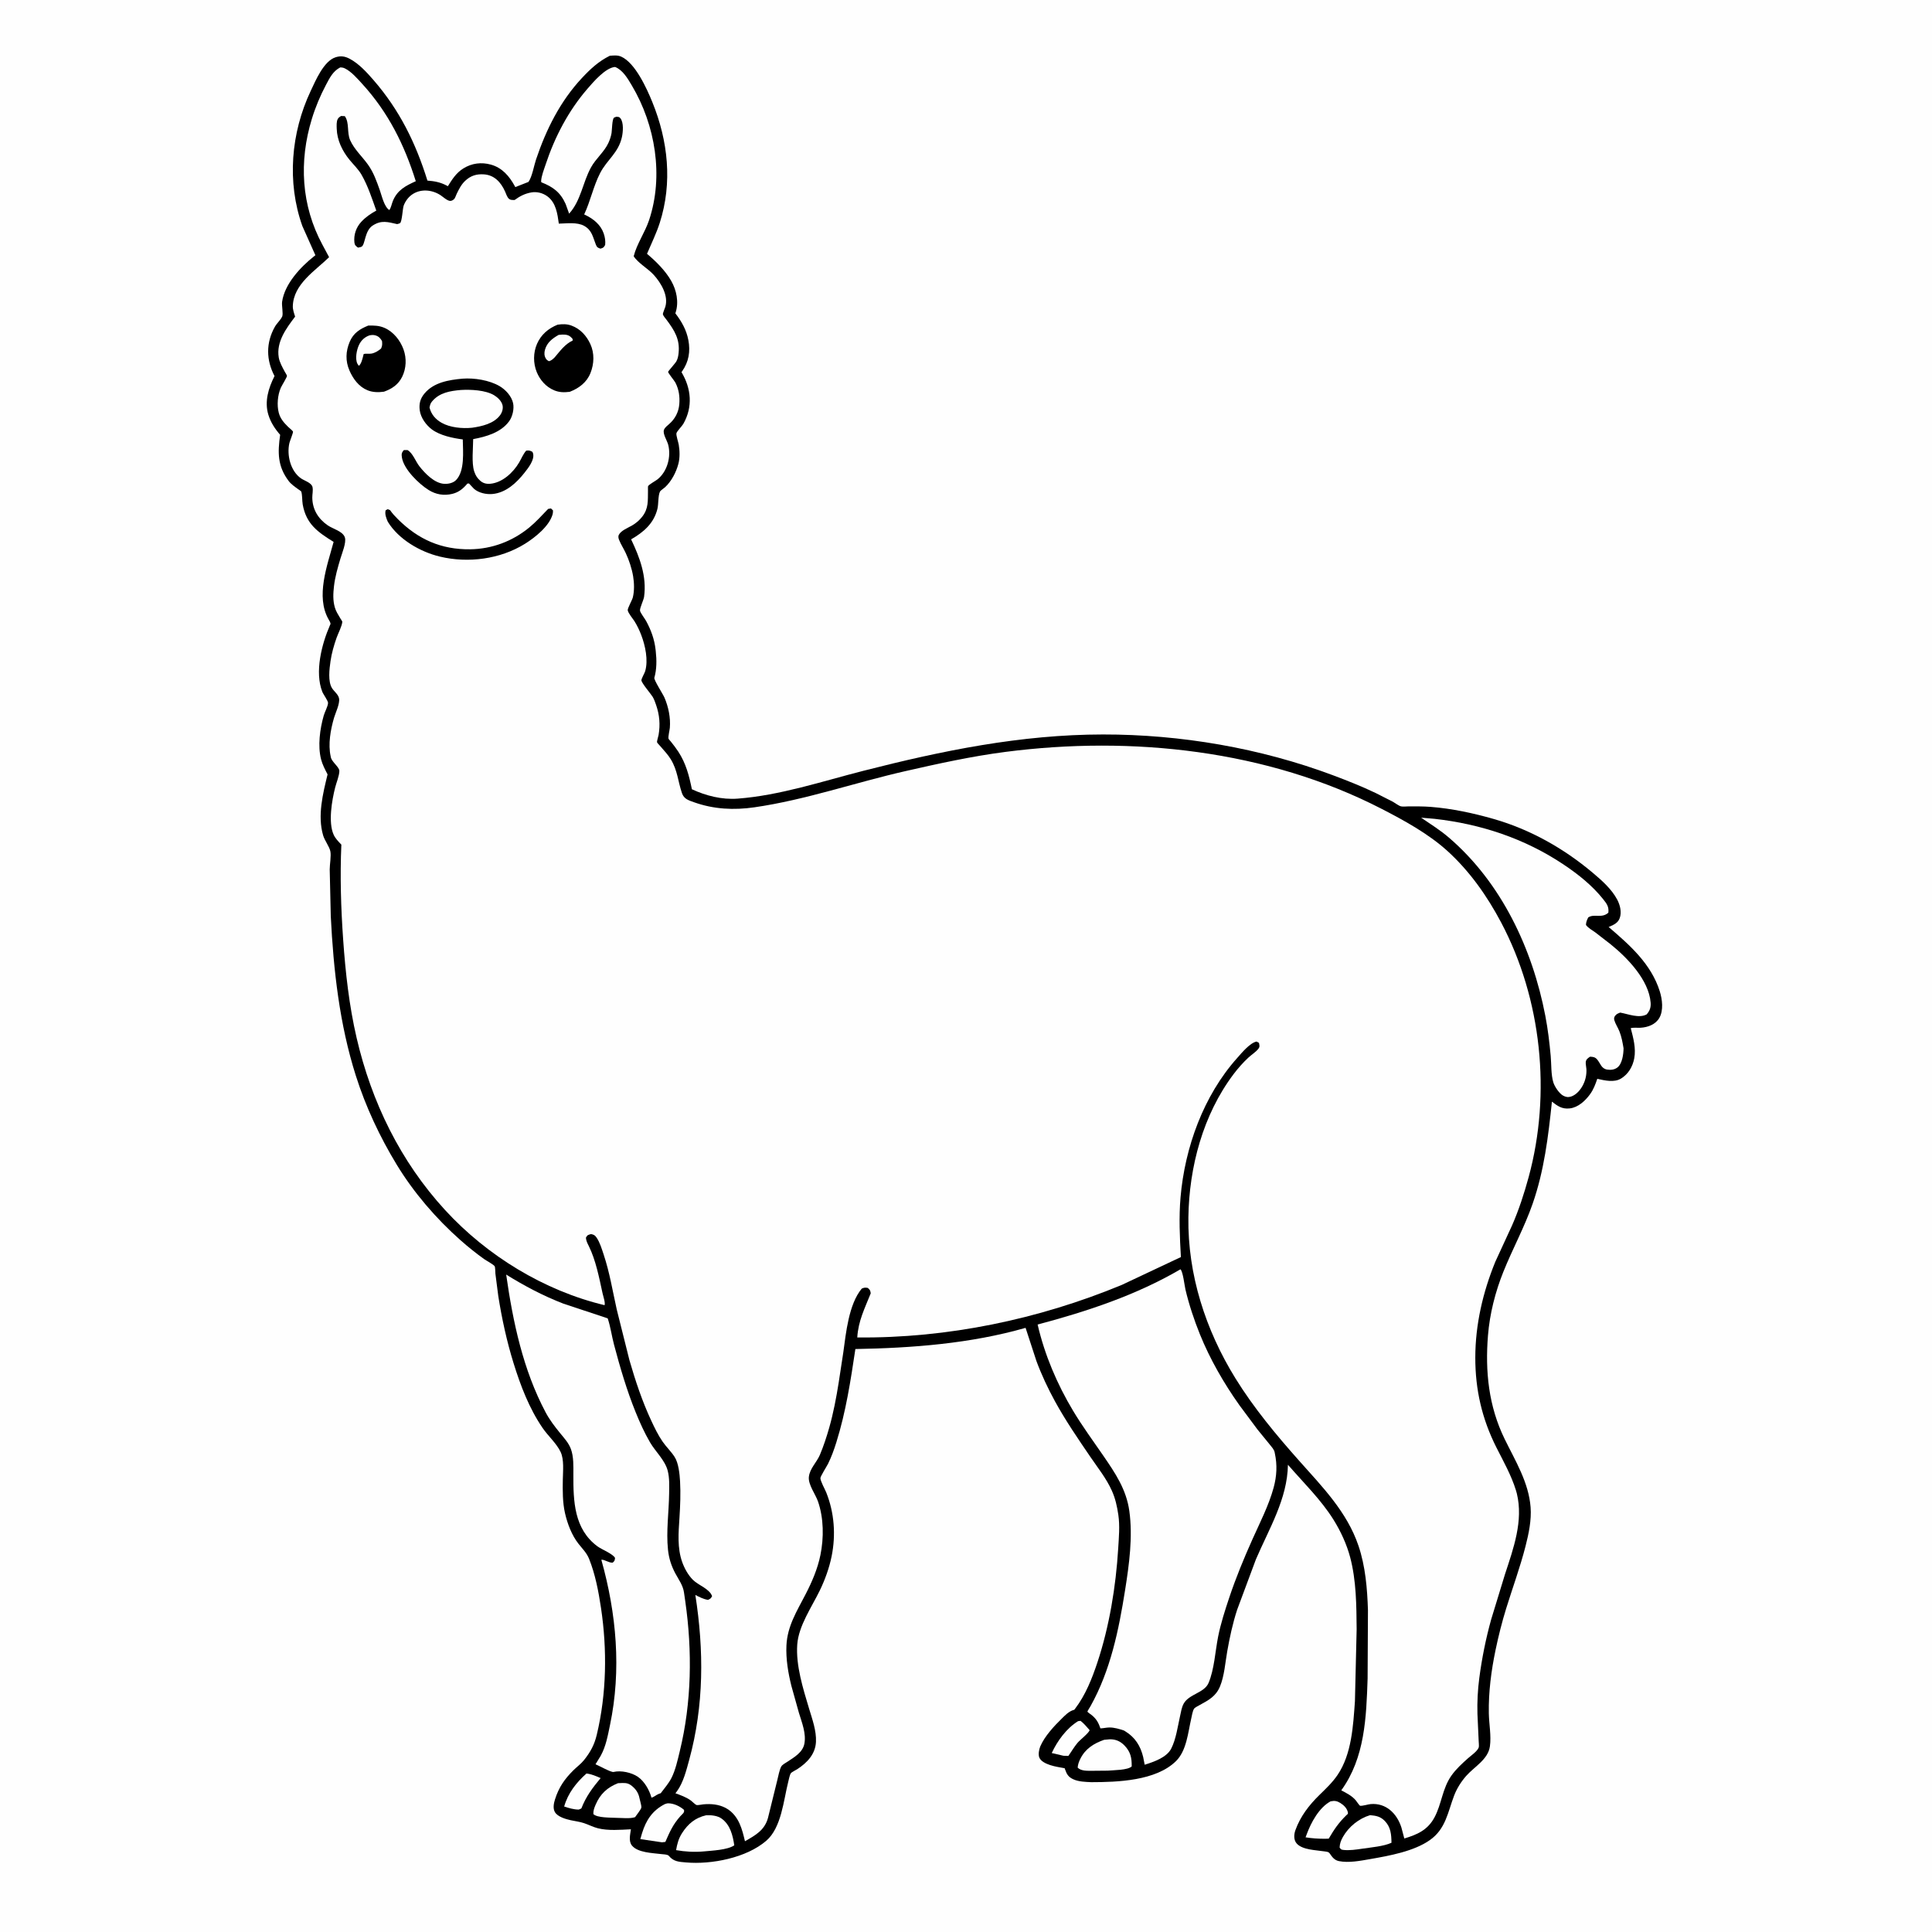 <svg version="1.1" xmlns="http://www.w3.org/2000/svg" style="display: block;" viewBox="0 0 2048 2048" width="1024" height="1024">
<path transform="translate(0,0)" fill="rgb(254,254,254)" d="M -0 -0 L 2048 0 L 2048 2048 L -0 2048 L -0 -0 z"/>
<path transform="translate(0,0)" fill="rgb(0,0,0)" d="M 646.402 59.113 C 650.502 58.78 654.653 58.321 658.5 60.031 C 673.413 66.662 685.685 93.941 691.5 108.232 C 708.183 149.23 713.019 193.622 699.368 236.22 C 695.76 247.479 690.462 258.164 685.86 269.04 C 695.458 277.155 705.214 286.746 711.501 297.729 C 717.161 307.616 719.758 320.102 716.218 331.201 L 715.871 332.097 C 722.558 340.833 727.606 349.566 729.699 360.557 C 731.976 372.515 730.132 383.532 723.093 393.546 L 722.417 394.482 C 732.782 411.854 734.604 431.241 724.376 449.269 C 722.886 451.895 717.631 456.95 717.051 459.289 C 716.546 461.325 719.071 468.858 719.477 471.285 C 720.574 477.844 720.809 485.213 719.112 491.687 C 716.786 500.56 711.773 510.251 704.942 516.525 C 703.912 517.472 700.171 519.989 699.661 520.991 C 697.475 525.283 698.154 534.356 696.874 539.5 C 693.029 554.958 682.139 564.182 669.004 571.731 C 678.151 590.886 685.758 611.008 682.749 632.71 C 682.3 635.945 678.049 644.737 678.426 647.285 C 678.775 649.642 683.625 655.872 684.977 658.379 C 690.188 668.038 693.71 677.683 694.946 688.652 L 695.142 690.5 C 696.177 699.558 696.185 709.651 693.632 718.458 C 692.976 720.719 702.82 735.864 704.389 739.547 C 708.571 749.361 710.95 760.815 710.06 771.5 C 709.851 774.007 708.085 781.018 708.679 783.056 C 708.861 783.677 710.724 785.6 711.154 786.14 C 713.901 789.599 716.611 793.07 719.026 796.772 C 727.208 809.315 730.441 822.15 733.436 836.647 C 748.427 843.589 765.279 847.832 781.906 846.586 C 826.568 843.241 871.758 828.189 915.029 817.133 C 998.924 795.698 1082.1 778.66 1169.14 778.567 C 1251.47 778.479 1335.98 792.93 1413.12 821.854 C 1428.4 827.583 1443.73 833.651 1458.44 840.712 L 1476.5 849.89 C 1478.84 851.185 1482.57 854.101 1485.04 854.755 C 1487.15 855.316 1491.13 854.771 1493.41 854.783 C 1501.06 854.823 1508.8 854.716 1516.43 855.309 C 1538.98 857.059 1561.81 861.954 1583.52 868.189 C 1622.14 879.282 1657.57 899.292 1688.21 925.041 C 1697.8 933.096 1708.44 942.451 1714.35 953.696 C 1717.33 959.37 1719.25 966.927 1716.99 973.17 C 1715.18 978.16 1711.18 980.065 1706.63 982.076 L 1705.23 982.687 C 1727.61 1001.79 1750.35 1021.82 1759.45 1050.91 C 1762.08 1059.32 1763.55 1071.04 1758.98 1079 C 1754.95 1086.03 1746.82 1088.99 1739.1 1089.45 C 1735.69 1089.66 1731.95 1089.03 1728.67 1089.88 C 1731.34 1100.26 1734.37 1111.12 1732.37 1121.9 C 1730.74 1130.64 1726.05 1138.65 1718.34 1143.32 C 1711.01 1147.76 1701.04 1145.34 1693.18 1143.59 C 1691.19 1149.44 1689.25 1154.74 1685.59 1159.83 C 1680.57 1166.82 1672.93 1173.94 1664 1174.96 C 1655.86 1175.89 1651.13 1172.47 1645.1 1167.79 C 1641.23 1204.76 1636.92 1240.9 1624.59 1276.23 C 1615.94 1301.02 1603.42 1323.79 1593.67 1348.04 C 1585.13 1369.26 1579.17 1392.62 1577.33 1415.47 C 1574.23 1453.81 1577.97 1490.62 1595.03 1525.5 C 1606.38 1548.71 1620.47 1571.36 1622.5 1597.76 C 1623.55 1611.34 1620.49 1625.9 1617.14 1639 C 1611.42 1661.32 1603.45 1682.97 1596.63 1704.97 C 1592.15 1719.41 1588.44 1734.24 1585.35 1749.04 C 1580.77 1771.04 1577.82 1793.58 1578.22 1816.1 C 1578.42 1827.4 1580.92 1840.11 1579.36 1851.23 C 1577.42 1865.11 1562.86 1872.77 1554.25 1882.51 C 1548.93 1888.54 1544.29 1895.86 1541.43 1903.39 C 1534.72 1921.01 1532.59 1938.59 1515.89 1950.44 C 1498.83 1962.55 1472.53 1967.21 1452.39 1970.72 C 1442.02 1972.53 1429.77 1974.94 1419.32 1972.85 C 1414.49 1971.87 1412.15 1968.52 1409.51 1964.68 C 1408.22 1962.79 1405.75 1962.85 1403.55 1962.5 C 1395.05 1961.14 1380.85 1961.05 1374.67 1954.32 C 1371.14 1950.46 1371.56 1944.56 1373.2 1940 C 1378.45 1925.44 1387.58 1913.58 1398.5 1902.9 C 1405.42 1896.13 1412.41 1889.57 1417.88 1881.5 C 1432.9 1859.33 1434.42 1829.28 1436.28 1803.44 L 1438.1 1727.12 C 1437.89 1701.78 1437.75 1675.48 1431.24 1650.82 C 1427.59 1636.99 1421.08 1622.93 1413.49 1610.82 C 1400.18 1589.56 1381.65 1571.6 1365.26 1552.71 C 1364.69 1588.89 1345.25 1620.5 1331.3 1653.03 L 1311.41 1706.43 C 1306.74 1720.73 1303.52 1735.72 1300.91 1750.52 C 1298.81 1762.49 1297.86 1776.58 1293.25 1787.71 C 1288.87 1798.27 1281.11 1802.26 1271.67 1807.44 C 1270.3 1808.19 1266.62 1810.03 1265.75 1811.32 C 1264.22 1813.61 1263.37 1819.06 1262.72 1821.89 C 1259.35 1836.58 1257.83 1855.81 1246.6 1866.85 C 1225.26 1887.83 1184.75 1889.11 1156.78 1889.18 C 1150.62 1888.88 1143.58 1888.74 1137.89 1886.18 C 1132.58 1883.78 1130.89 1880.97 1129 1875.62 L 1128.59 1874.41 C 1123.39 1873.41 1118.03 1872.69 1113.01 1870.99 C 1109.01 1869.63 1103.4 1867.24 1101.7 1863.02 C 1100.41 1859.79 1101.43 1854.3 1102.78 1851.16 C 1107.45 1840.33 1117.46 1829.64 1125.76 1821.53 C 1129.06 1818.31 1132.54 1814.7 1136.92 1813.03 C 1139.37 1812.09 1138.37 1812.98 1139.73 1811.19 C 1150.7 1796.82 1157.64 1779.26 1163.3 1762.22 C 1175.96 1724.08 1182.89 1681.65 1185.33 1641.54 C 1186.04 1629.84 1187.21 1617.44 1185.48 1605.8 C 1184.12 1596.69 1182.34 1588.42 1178.51 1579.96 C 1172.69 1567.08 1163.73 1555.94 1155.81 1544.32 C 1142.76 1525.16 1129.43 1505.75 1118.3 1485.41 C 1110.85 1471.78 1103.96 1457.18 1098.6 1442.6 L 1087.16 1407.57 C 1028.89 1424.27 967.058 1428.98 906.736 1430.03 C 901.662 1463.82 896.746 1496.32 886.52 1529.06 C 884.117 1536.75 881.355 1544.38 877.788 1551.62 C 876.565 1554.1 869.642 1565.03 869.666 1566.87 C 869.711 1570.23 874.437 1578.54 875.839 1582.04 C 884.432 1603.52 886.149 1627.09 881.552 1649.75 C 879.038 1662.14 874.515 1674.64 869.004 1686 C 860.563 1703.39 846.539 1723.43 845.12 1743.24 C 843.529 1765.47 851.258 1789.91 857.592 1811.03 C 860.976 1822.32 865.53 1834.51 864.952 1846.48 C 864.321 1859.56 855.488 1868.68 845.096 1875.42 C 843.515 1876.45 839.434 1878.34 838.357 1879.7 C 837.171 1881.19 836.095 1886.68 835.598 1888.64 C 830.533 1908.6 828.405 1937.37 812.263 1951.29 C 791.18 1969.46 754.104 1976.62 727.268 1974.26 C 719.808 1973.6 714.083 1973.48 709.009 1967.28 C 707.645 1965.62 703.031 1965.69 700.758 1965.39 C 691.764 1964.23 675.989 1963.97 669.857 1956.3 C 666.117 1951.63 668.081 1944.58 668.79 1939.12 C 657.765 1939.66 644.694 1940.77 633.988 1938.09 C 628.833 1936.81 624.194 1934.33 619.197 1932.64 C 614.64 1931.1 609.701 1930.54 605.003 1929.51 C 599.59 1928.32 590.884 1925.83 588.106 1920.69 C 585.953 1916.7 587.063 1911.41 588.35 1907.35 C 592.366 1894.7 598.331 1886.02 607.746 1876.66 C 611.441 1872.99 615.874 1869.81 619.112 1865.74 C 625.973 1857.11 630.066 1849.55 632.624 1838.86 C 643.04 1795.31 643.711 1748.67 637.088 1704.5 C 634.465 1687.01 631.039 1668.85 624.427 1652.37 C 621.887 1646.04 617.318 1641.69 613.201 1636.43 C 606.072 1627.34 601.554 1615.39 598.971 1604.2 C 596.297 1592.62 596.409 1580.05 596.617 1568.21 C 596.771 1559.43 598.086 1547.25 594.3 1539.19 C 590.068 1530.19 580.931 1522.11 575.233 1513.79 C 560.943 1492.94 551.795 1468.88 544.349 1444.87 C 537.197 1421.81 531.964 1397.65 528.193 1373.8 L 525.151 1350.19 C 524.985 1348.57 525.06 1343.56 524.368 1342.29 C 523.444 1340.59 515.117 1336.06 513.13 1334.64 C 504.477 1328.44 496.19 1321.79 488.219 1314.74 C 462.235 1291.75 438.477 1264.13 420.475 1234.49 C 402.55 1204.97 387.749 1173.43 377.266 1140.48 C 359.886 1085.87 353.489 1028.26 350.636 971.239 L 349.512 921.5 C 349.535 916.201 351.193 907.299 350.178 902.355 C 349.153 897.361 344.141 891.011 342.532 885.535 C 336.391 864.644 342.281 841.363 347.235 820.901 C 344.635 815.848 341.812 810.544 340.382 805.016 C 336.643 790.557 339.149 772.678 343.174 758.5 C 344.197 754.898 347.601 748.673 347.743 745.245 C 347.839 742.927 342.752 736.098 341.667 733.348 C 333.361 712.287 341.087 682.574 349.809 662.661 L 350.388 661.354 C 350.12 659.389 349.251 658.22 348.3 656.552 C 334.446 632.236 346.91 599.53 353.638 574.451 C 336.943 564.037 324.611 555.66 320.871 534.689 C 320.186 530.85 320.561 524.178 319.239 520.87 C 319.132 520.602 316.319 518.755 316.003 518.522 C 312.487 515.939 308.631 513.363 305.98 509.849 C 294.087 494.08 294.345 479.561 296.974 460.914 C 291.411 454.567 286.936 447.734 284.461 439.62 C 280.166 425.538 284.645 411.24 291.004 398.632 C 282.087 381.623 281.795 363.383 291.383 346.364 C 293.43 342.73 297.592 339.027 299.145 335.5 C 300.395 332.662 298.498 323.864 299.03 320 C 301.643 301.033 318.617 282.981 332.891 271.698 L 334.333 270.568 L 320.5 239.586 C 303.961 193.165 308.4 140.76 329.337 96.427 C 334.518 85.457 343.159 64.734 355.678 60.733 C 361.175 58.977 365.572 59.619 370.605 62.261 C 380.334 67.367 388.851 76.714 396.013 84.971 C 423.569 116.734 440.675 151.543 453.087 191.434 C 460.605 192.008 466.88 193.178 473.557 196.733 L 474.753 197.388 C 479.39 189.992 483.611 183.233 491.241 178.5 C 500.11 172.999 510.183 171.719 520.225 174.457 C 532.236 177.733 539.873 186.672 545.628 197.173 L 546.246 198.324 L 560.246 192.82 C 564.24 186.882 565.935 175.874 568.256 168.977 C 578.935 137.24 593.881 107.225 616.975 82.589 C 626.034 72.925 634.513 65.04 646.402 59.113 z"/>
<path transform="translate(0,0)" fill="rgb(254,254,254)" d="M 621.684 1879.98 C 627.14 1880.65 631.707 1882.7 636.696 1884.84 C 627.981 1895.3 621.228 1904.29 616.242 1917.06 L 613.5 1918.23 C 608.173 1918.22 603.072 1916.62 598.052 1915 C 602.009 1900.88 610.881 1889.59 621.684 1879.98 z"/>
<path transform="translate(0,0)" fill="rgb(254,254,254)" d="M 1142.82 1824.5 L 1145.42 1824.17 C 1149.08 1826.94 1151.99 1830.6 1155.04 1834.02 C 1154.32 1837.04 1144.92 1844.29 1142.36 1847.32 C 1138.7 1851.64 1135.8 1856.75 1132.5 1861.37 L 1127.28 1861.17 L 1114.89 1858.29 C 1120.86 1845.34 1130.57 1832.05 1142.82 1824.5 z"/>
<path transform="translate(0,0)" fill="rgb(254,254,254)" d="M 1410.45 1909.5 L 1410.79 1909.44 C 1414.78 1908.65 1417.34 1909.08 1420.84 1911.26 C 1424.5 1913.54 1427.96 1916.89 1428.83 1921.26 C 1429.18 1923.04 1428.36 1923.08 1427.15 1924.26 C 1418.81 1932.4 1414.33 1939.17 1408.5 1949.04 L 1404.5 1949.17 C 1397.48 1949.16 1390.89 1948.76 1383.96 1947.65 L 1385.12 1944.54 C 1389.73 1931.96 1398.24 1916.13 1410.45 1909.5 z"/>
<path transform="translate(0,0)" fill="rgb(254,254,254)" d="M 704.58 1912.5 C 705.867 1912.05 707.109 1911.56 708.5 1911.58 C 714.333 1911.66 720.759 1914.72 725.045 1918.5 C 725.846 1921.6 723.275 1922.91 721.247 1925.18 C 713.355 1934.03 709.976 1941.77 705.306 1952.5 L 701.767 1952.93 L 678.772 1949.53 L 680.641 1943.09 C 684.929 1929.31 691.577 1919.28 704.58 1912.5 z"/>
<path transform="translate(0,0)" fill="rgb(254,254,254)" d="M 1452.34 1924.14 C 1458.7 1924.71 1463.37 1925.55 1467.95 1930.3 C 1474.37 1936.96 1474.89 1944.72 1475.03 1953.39 C 1466.75 1957.26 1453 1958.33 1443.95 1959.71 C 1437.7 1960.65 1430.32 1961.72 1424.05 1961 C 1421.56 1960.71 1421.48 1960.38 1420.05 1958.5 C 1420.19 1954.21 1421.46 1950.89 1423.59 1947.16 C 1429.73 1936.36 1440.46 1927.68 1452.34 1924.14 z"/>
<path transform="translate(0,0)" fill="rgb(254,254,254)" d="M 655.241 1890.2 L 656.289 1890.2 C 660.77 1890.05 664.623 1889.47 668.5 1892.19 C 673.498 1895.7 676.831 1900.31 677.914 1906.31 C 678.352 1908.73 680.114 1913.85 679.845 1916.09 C 679.617 1917.99 674.509 1924.26 673.21 1926.26 C 667.827 1928.13 658.904 1927 653.04 1926.99 C 647.371 1926.65 633.116 1927.09 628.984 1923 C 628.82 1919.33 629.938 1916.44 631.353 1913.13 C 636.282 1901.59 643.767 1894.72 655.241 1890.2 z"/>
<path transform="translate(0,0)" fill="rgb(254,254,254)" d="M 1170.38 1844.28 L 1176.45 1843.72 C 1182.77 1843.64 1187.71 1845.84 1192.07 1850.38 C 1198.49 1857.06 1199.79 1863.51 1199.65 1872.5 C 1195.37 1876.55 1180.19 1876.4 1174.25 1876.96 L 1157.89 1877.11 C 1152.87 1877.06 1146.13 1877.59 1142.36 1873.73 C 1142.68 1870.21 1143.68 1867.44 1145.27 1864.27 C 1150.6 1853.6 1159.6 1848.1 1170.38 1844.28 z"/>
<path transform="translate(0,0)" fill="rgb(254,254,254)" d="M 748.567 1924.25 C 753.897 1923.97 760.588 1924.62 765 1927.83 C 774.149 1934.48 776.772 1945.56 778.367 1956.1 C 771.323 1961.1 754.439 1961.74 745.824 1962.59 C 736.216 1963.46 726.174 1962.92 716.686 1961.22 C 717.811 1954.65 719.316 1948.92 722.982 1943.2 C 729.324 1933.31 737.05 1926.86 748.567 1924.25 z"/>
<path transform="translate(0,0)" fill="rgb(254,254,254)" d="M 1506.45 866.77 L 1520.51 867.977 C 1569.62 873.44 1616.26 888.868 1657.45 916.408 C 1672.74 926.63 1687.88 938.637 1699.36 953.112 C 1703.18 957.926 1705.68 961.075 1704.92 967.5 C 1697.86 973.889 1689.78 968.234 1683.56 972.558 C 1682.24 975.319 1681.25 977.359 1681.2 980.5 C 1683.74 983.907 1687.55 985.852 1690.96 988.29 L 1707.1 1000.79 C 1724.92 1015.13 1747.82 1038.64 1749.74 1062.79 C 1750.14 1067.89 1748.85 1071.55 1745.5 1075.32 C 1737.44 1079.72 1725.91 1074.92 1717.5 1073.39 C 1715.17 1074.32 1713.76 1074.7 1712.14 1076.73 C 1711.03 1078.11 1710.75 1079.78 1711.26 1081.5 C 1712.41 1085.38 1715.08 1089.33 1716.61 1093.18 C 1718.95 1099.05 1720 1105.07 1721.04 1111.26 C 1720.97 1117.28 1719.72 1127.62 1714.48 1131.61 C 1711.4 1133.96 1707.51 1134.38 1703.77 1133.82 C 1697.41 1132.88 1696.55 1127.18 1692.98 1123 C 1690.88 1120.55 1688.54 1120.23 1685.5 1120.14 C 1683.44 1121.58 1681.47 1122.75 1681 1125.5 C 1680.66 1127.44 1681.56 1131.17 1681.66 1133.29 C 1681.93 1138.95 1680.86 1144.31 1678.41 1149.41 C 1675.82 1154.78 1671.18 1160.56 1665.3 1162.42 C 1662.25 1163.39 1659.64 1162.91 1656.86 1161.35 C 1652.74 1159.02 1648.01 1151.91 1646.6 1147.4 C 1644.08 1139.34 1644.58 1127.87 1643.8 1119.27 C 1642.5 1105.05 1640.81 1090.84 1638.11 1076.81 C 1624.44 1005.74 1591.67 935.803 1535.96 887.949 C 1526.82 880.096 1516.42 873.528 1506.45 866.77 z"/>
<path transform="translate(0,0)" fill="rgb(254,254,254)" d="M 536.568 1351.11 C 555.935 1363.13 575.826 1373.67 597.132 1381.89 L 644.181 1397.51 C 647.141 1406.17 648.462 1416.2 650.836 1425.17 C 657.223 1449.31 664.415 1473.83 673.804 1496.98 C 678.247 1507.93 683.123 1518.8 689.1 1529.02 C 694.867 1538.87 704.878 1547.81 707.788 1558.97 C 709.84 1566.83 709.404 1575.38 709.295 1583.44 C 709.028 1603.15 706.061 1623.13 708.093 1642.77 C 709.033 1651.86 711.635 1659.96 715.952 1668 C 719.467 1674.55 723.992 1680.51 725.052 1688.03 L 726.442 1697.62 C 733.972 1750.23 733.21 1804.7 720.572 1856.47 C 718.321 1865.69 716.043 1876.4 711.7 1884.88 C 708.84 1890.47 704.183 1895.84 700.407 1900.87 C 697.442 1901.67 695.112 1903.33 692.5 1904.9 L 690.595 1905.61 C 688.371 1897.49 683.075 1888.15 676.037 1883.4 C 669.443 1878.94 658.304 1876.46 650.388 1878.35 C 647.841 1878.96 634.849 1871.64 631.277 1870.19 L 636.804 1861.15 C 642.381 1850.98 644.271 1839.85 646.625 1828.61 C 658.862 1770.22 653.474 1710.4 637.44 1653.41 C 640.707 1652.96 645.199 1656.73 649.447 1656.5 C 651.626 1654.52 651.529 1654.44 651.976 1651.5 C 649.774 1647.14 637.839 1642.53 633.322 1639.19 C 608.45 1620.78 607.718 1591.29 607.795 1563.08 C 607.819 1554.32 608.214 1544.32 605.177 1536 C 602.779 1529.43 597.766 1524.16 593.426 1518.8 C 587.914 1512 582.581 1505.04 578.454 1497.29 C 554.448 1452.18 543.741 1401.32 536.568 1351.11 z"/>
<path transform="translate(0,0)" fill="rgb(254,254,254)" d="M 1251.36 1345.5 C 1254.04 1348.1 1255.64 1362.73 1256.61 1366.87 C 1260.36 1382.81 1265.77 1399.05 1271.89 1414.25 C 1282.49 1440.57 1297.43 1466.5 1313.88 1489.64 L 1333.01 1515.35 L 1346.1 1531.4 C 1347.94 1533.71 1350.47 1536.38 1351.14 1539.32 L 1351.37 1540.5 C 1354.05 1553.01 1353.46 1564.66 1350.09 1577 C 1344.95 1595.84 1335.61 1613.92 1327.64 1631.71 C 1318.61 1651.85 1310.1 1672.47 1303.1 1693.39 C 1298.55 1707 1294 1721.03 1291.22 1735.12 C 1288.21 1750.37 1287.17 1769.76 1281.12 1784 C 1276.59 1794.65 1260.46 1795.67 1254.75 1805.93 C 1252.54 1809.9 1251.8 1815.25 1250.8 1819.65 C 1248.34 1830.58 1246.65 1843.56 1241.54 1853.59 C 1236.71 1863.06 1222.93 1867.71 1213.41 1870.68 L 1211.82 1862.56 C 1209.01 1850.76 1203.18 1841.55 1192.71 1835.18 L 1191.44 1834.42 C 1186.74 1832.82 1181.02 1831.14 1176 1831.2 C 1172.79 1831.24 1169.72 1832.07 1166.5 1832.15 C 1164.56 1826.38 1162.31 1822.27 1157.55 1818.31 C 1156.71 1817.61 1153.04 1815.16 1152.69 1814.44 C 1152.53 1814.11 1155.2 1810.03 1156.01 1808.57 C 1177.24 1770.6 1185.94 1727.92 1192.68 1685.35 C 1196.98 1658.22 1200.95 1629.12 1197.14 1601.72 C 1194 1579.07 1182.4 1561.79 1169.74 1543.38 C 1158.83 1527.51 1147.41 1512 1137.49 1495.45 C 1120.56 1467.22 1107.33 1436.16 1099.93 1404.06 C 1152.28 1390.16 1204.35 1372.96 1251.36 1345.5 z"/>
<path transform="translate(0,0)" fill="rgb(254,254,254)" d="M 360.561 71.5 C 362.319 71.434 363.905 71.699 365.5 72.468 C 372.419 75.805 379.091 83.568 384.169 89.136 C 411.654 119.276 428.662 153.533 440.756 192.086 C 430.03 196.963 421.305 201.333 416.5 212.942 C 415.162 216.175 414.732 219.735 412.733 222.659 C 407.321 219.358 404.808 207.836 402.703 201.874 C 399.284 192.186 396.056 182.863 390.021 174.431 C 383.811 165.753 375.662 158.537 371.21 148.668 C 367.545 140.542 370.579 130.026 365.5 123.132 L 361.5 122.96 C 359.975 124.047 358.932 124.498 358.019 126.195 C 356.538 128.947 356.854 133.297 356.94 136.398 C 357.277 148.654 362.912 160.119 370.541 169.444 C 374.898 174.769 379.929 179.402 383.363 185.44 C 390.059 197.214 394.351 210.516 398.886 223.239 C 392.923 226.544 387.658 230.083 382.981 235.123 C 377.507 241.022 374.805 248.914 375.679 257 C 376.005 260.015 377.189 260.78 379.5 262.49 C 380.755 262.16 382.121 262.112 383.264 261.5 C 387.285 259.347 386.401 244.665 395.086 239.068 C 404.431 233.047 411.017 235.351 421 237.557 C 422.02 237.204 423.165 237.102 424.06 236.5 C 426.208 235.054 426.754 221.243 427.912 218 C 429.451 213.69 432.501 209.447 436.154 206.691 C 445.273 199.811 457.869 200.885 467.091 206.995 C 469.724 208.74 474.025 212.833 477.19 212.972 C 478.766 213.042 480.389 212.053 481.5 210.918 C 482.421 209.977 483.494 206.733 484.115 205.465 C 486.609 200.373 488.98 195.556 493.182 191.614 C 498.909 186.241 505.095 184.336 512.789 184.816 C 524.149 185.526 531.018 193.291 535.408 203.049 C 536.44 205.343 537.509 208.927 539.39 210.628 C 541.234 212.296 543.196 211.927 545.5 212.008 C 551.113 207.94 556.259 205.259 563.091 204.006 C 569.078 202.907 575.411 204.536 580.324 208.18 C 589.384 214.899 590.937 226.685 592.379 237.058 C 600.703 236.925 611.701 235.268 619.148 239.385 C 627.737 244.132 628.448 251.497 631.708 259.5 C 632.849 262.301 633.726 262.586 636.5 263.594 C 639.79 262.508 639.743 262.621 641.5 259.649 C 641.92 255.332 641.349 251.616 639.957 247.5 C 636.853 238.323 629.071 231.995 620.614 227.95 L 619.257 227.309 C 625.914 213.153 628.999 197.389 636.15 183.5 C 643.486 169.252 655.522 162.196 659.255 145.312 C 660.441 139.949 661.251 130.131 657.775 125.51 C 656.395 123.675 655.639 124.083 653.5 123.727 C 652.608 124.093 651.58 124.226 650.824 124.824 C 648.838 126.392 648.756 138.021 648.285 140.943 C 647.709 144.523 646.44 148.209 644.93 151.5 C 640.543 161.059 631.668 168.018 626.515 177.385 C 617.583 193.621 615.981 212.326 603.316 226.501 L 599.585 216.191 C 594.022 203.8 586.195 198.074 573.844 193.226 L 573.609 192.051 C 573.84 186.686 576.656 179.649 578.342 174.536 C 587.935 145.456 602.463 117.565 622.558 94.289 C 628.923 86.915 641.782 71.787 652 70.971 C 660.296 74.286 665.376 83.229 669.781 90.638 C 694.773 132.676 703.629 186.618 688.06 233.339 C 683.698 246.427 675.065 258.439 671.745 271.631 C 676.423 278.988 687.025 284.708 693.123 291.512 C 700.764 300.036 708.768 313.422 705.275 325.214 C 704.898 326.485 702.506 332.11 702.692 333.039 C 703.074 334.956 705.449 337.492 706.603 339.042 C 715.003 350.323 720.86 359.612 719.342 374.193 C 719.001 377.471 718.488 380.406 716.836 383.305 C 715.931 384.892 708.204 393.611 708.204 394.116 C 708.204 395.538 714.93 403.568 715.981 405.642 C 719.69 412.962 720.747 420.373 720.08 428.5 C 719.4 436.777 715.594 444.089 709.334 449.492 C 707.465 451.105 704.858 453.124 703.888 455.5 C 702.182 459.675 707.18 466.971 708.338 471.5 C 711.585 484.188 707.365 499.865 696.995 508.14 C 694.892 509.818 688.286 513.317 686.996 515.295 C 686.786 515.616 686.894 519.756 686.884 520.226 C 686.679 530.694 687.697 539.006 680.597 547.947 C 677.713 551.579 674.056 554.67 670.059 557.008 C 665.728 559.543 658.107 562.418 655.904 567.13 C 655.208 568.619 655.567 570.511 656.14 572 C 658.027 576.904 661.139 581.572 663.361 586.37 C 666.881 593.973 669.767 602.638 671.145 610.908 C 672.316 617.937 672.554 626.395 670.812 633.323 C 670.083 636.226 665.181 644.749 665.422 646.867 C 665.754 649.789 670.906 655.887 672.548 658.497 C 675.453 663.112 677.782 668.051 679.732 673.139 C 684.003 684.285 687.356 699.807 683.902 711.5 C 683.221 713.802 679.923 719.229 679.932 721.154 C 679.944 723.859 689.817 735.4 691.712 738.451 C 693.39 741.156 694.512 744.406 695.536 747.414 C 699.119 757.938 700.025 768.002 698.137 779 C 697.848 780.683 696.236 785.623 696.503 786.839 C 696.68 787.642 699.242 790.135 699.986 791.021 C 703.897 795.681 708.041 799.813 711.197 805.077 C 718.316 816.949 718.613 828.183 722.903 840.741 C 725.045 847.011 729.899 848.35 735.71 850.422 C 756.584 857.863 777.883 858.93 799.676 855.784 C 853.855 847.965 906.362 829.562 959.717 817.427 C 994.839 809.439 1030.02 801.678 1065.77 797.049 C 1199.6 779.721 1343.4 795.01 1464.51 857.373 C 1488.49 869.721 1514.21 883.83 1534.23 901.981 C 1557.84 923.382 1576.44 949.812 1591.28 977.889 C 1634.2 1059.09 1644.55 1159 1620.46 1247.68 C 1615.79 1264.86 1609.99 1282.72 1602.84 1299 L 1585.04 1337.63 C 1571.86 1369.98 1563.91 1404.14 1563.88 1439.16 C 1563.85 1473.1 1570.94 1504.03 1586.26 1534.4 C 1593.79 1549.3 1601.99 1563.74 1606.95 1579.77 L 1607.92 1583.23 C 1614.98 1612.11 1604.29 1641.54 1595.36 1668.73 L 1580.69 1716.71 C 1575.08 1736.89 1570.89 1757.79 1568.14 1778.56 C 1566.47 1791.17 1565.8 1804.09 1566.15 1816.8 L 1567.45 1845.26 C 1567.47 1846.76 1568 1851.2 1567.49 1852.47 C 1565.75 1856.72 1559.38 1860.93 1556 1863.96 C 1549.78 1869.54 1543.53 1875.22 1538.67 1882.06 C 1528.83 1895.9 1528.31 1912.31 1520.49 1926.72 C 1513.3 1939.97 1502.32 1944.77 1488.62 1948.87 L 1485.54 1937.22 C 1480.83 1922.42 1469.3 1911.02 1452.98 1912.4 C 1450.27 1912.64 1444.05 1914.56 1441.78 1914.19 C 1441.07 1914.07 1437.83 1909.22 1437.25 1908.53 C 1433.23 1903.68 1427.29 1900.71 1421.81 1897.82 C 1446.89 1863.23 1448.33 1820.53 1449.72 1779.3 L 1450.09 1706.86 C 1449.35 1683.92 1447.43 1660.37 1440.03 1638.52 C 1427.86 1602.59 1401.59 1575.94 1376.95 1548.23 C 1352.62 1520.86 1329.01 1492.43 1309.7 1461.23 C 1278.01 1410.03 1258.88 1350.95 1259.74 1290.41 C 1260.5 1237.07 1275.22 1181.68 1307.65 1138.62 C 1312.32 1132.43 1317.56 1126.52 1323.21 1121.22 C 1326.39 1118.23 1331.62 1114.93 1334.11 1111.5 C 1335.7 1109.31 1334.99 1107.91 1334.55 1105.45 L 1332 1104.08 C 1324.84 1105.57 1316.12 1116.3 1311.41 1121.58 C 1275.78 1161.46 1255.94 1216.4 1251.41 1269.33 C 1249.6 1290.46 1250.6 1311.43 1251.8 1332.54 L 1189.08 1362.09 C 1100.9 1398.63 1004.2 1418.72 908.74 1417.76 C 909.825 1400.13 916.671 1386.9 923.001 1371 C 922.492 1367.66 922.388 1367.61 919.948 1365.26 C 917.188 1364.78 916.061 1364.81 913.5 1365.97 C 899.682 1382.56 896.771 1412.96 893.917 1433.71 L 889.033 1465.64 C 886.483 1481.69 883.433 1497.86 878.982 1513.5 C 876.24 1523.13 873.009 1532.99 869.109 1542.22 C 865.722 1550.25 858.369 1556.67 857.43 1565.6 C 856.573 1573.75 864.403 1583.83 867.078 1591.53 C 873.252 1609.32 873.4 1630.16 869.67 1648.45 C 866.684 1663.09 860.779 1676.77 853.954 1690 C 844.768 1707.81 834.626 1723.58 833.657 1744.27 C 832.987 1758.56 835.466 1773.36 838.923 1787.19 L 846.895 1815.7 C 850.011 1825.98 854.79 1837.58 852.647 1848.54 C 850.863 1857.65 841.888 1862.75 834.775 1867.47 C 832.891 1868.71 829.304 1870.58 828.228 1872.49 C 826.109 1876.26 825.133 1882.61 824.016 1886.83 L 814.055 1927.22 C 810.443 1940.18 800.755 1945.49 789.694 1951.79 C 788.165 1945.39 786.664 1939.02 783.942 1933 C 776.535 1916.61 762.765 1911.1 745.63 1912.67 C 744.432 1912.78 739.304 1913.78 738.421 1913.42 C 736.512 1912.64 733.724 1909.53 731.853 1908.26 C 726.944 1904.9 721.518 1902.96 715.977 1900.95 L 717.695 1898.68 C 724.39 1889.47 727.593 1876.45 730.567 1865.59 C 746.323 1808.03 746.249 1749.27 737.096 1690.72 C 741.571 1693 745.483 1695.1 750.5 1695.94 C 753.174 1694.64 753.418 1694.58 754.842 1692 C 752.232 1684.25 740.34 1680.51 734.5 1674.68 C 729.508 1669.7 725.645 1662.72 723.247 1656.09 C 717.77 1640.95 719.262 1624.64 720.265 1608.91 C 721.08 1596.15 721.604 1582.95 720.892 1570.18 C 720.471 1562.61 719.298 1550.89 715.134 1544.42 C 711.465 1538.72 706.361 1533.89 702.47 1528.3 C 697.65 1521.38 693.864 1513.46 690.3 1505.84 C 680.739 1485.39 673.466 1463.47 667.215 1441.79 L 653.797 1388.2 C 649.437 1368.72 646.28 1348.99 639.951 1330 C 638.017 1324.2 635.936 1317.14 632.5 1312.05 C 630.698 1309.38 629.57 1308.8 626.5 1308.16 C 623.248 1309.2 622.808 1308.89 621.076 1312 C 621.388 1315.49 622.572 1317.68 624.104 1320.76 C 631.631 1335.92 635.125 1354.47 638.76 1371.03 C 639.406 1373.97 641.801 1380.84 640.887 1383.55 C 576.814 1368.21 516.371 1331.21 471.894 1282.8 C 424.468 1231.17 393.834 1168.25 378.016 1100.14 C 370.09 1066.01 366.219 1030.98 363.767 996.077 C 361.402 962.397 360.376 929.055 361.848 895.319 C 358.867 892.321 355.405 888.677 353.668 884.797 C 347.76 871.596 351.846 848.372 355.299 834.711 C 356.592 829.594 359.636 822.468 359.728 817.311 C 359.801 813.209 352.01 807.98 350.778 803.006 L 350.5 801.664 C 347.666 788.81 350.403 773.562 354.062 761 C 355.637 755.591 360.353 746.134 359.431 740.5 C 358.723 736.179 354.229 733.071 351.98 729.511 C 347.469 722.371 349.185 709.1 350.339 700.969 C 351.538 692.515 353.996 684.036 356.818 675.993 C 358.341 671.651 362.78 663.17 362.857 658.943 C 362.862 658.639 360.872 655.664 360.659 655.306 C 358.503 651.678 356.099 647.981 354.935 643.89 C 352.793 636.362 353.162 629.27 354.006 621.645 C 355.123 611.554 358.023 601.709 360.903 592 C 362.48 586.682 367.309 575.137 365.595 569.745 C 363.503 563.161 352.924 560.693 347.43 556.914 C 337.264 549.922 331.171 539.984 331.042 527.5 C 331.005 523.872 332.051 519.846 331.265 516.307 C 330.245 511.711 322.759 509.637 319.166 507.164 C 307.947 499.439 303.818 482.388 306.773 469.614 C 307.242 467.587 310.918 458.672 310.597 457.465 C 310.405 456.738 306.077 453.139 305.327 452.401 C 300.912 448.059 297.105 443.711 295.5 437.541 C 293.379 429.387 294.317 418.824 297.643 411.106 C 298.537 409.03 304.353 399.718 304.207 398.415 C 304.115 397.601 302.232 394.737 301.761 393.838 C 299.352 389.252 296.338 384.043 295.483 378.921 C 292.712 362.327 303.52 347.946 312.836 335.629 C 311.723 332.076 310.286 328.19 310.402 324.432 C 311.119 301.093 334.064 287.111 348.86 272.637 L 341.877 259.592 C 319.278 217.858 316.764 171.135 330.571 126.047 C 334.429 113.449 339.485 101.415 345.651 89.78 C 349.521 82.478 352.938 75.511 360.561 71.5 z"/>
<path transform="translate(0,0)" fill="rgb(0,0,0)" d="M 581.021 539.5 L 584.008 538.944 L 586.162 541 C 586.189 542.394 586.22 543.641 585.849 545 C 582.375 557.715 567.2 569.773 556.408 576.49 C 530.194 592.804 496.235 597.173 466.406 590.044 C 445.372 585.016 422.492 571.749 411.08 553.052 C 409.403 549.196 407.703 544.976 408.813 540.887 L 411 539.756 L 413.5 540.782 C 415.93 544.335 418.8 547.388 421.844 550.411 C 443.437 571.861 467.841 582.677 498.446 582.268 C 521.449 581.961 543.215 573.809 560.993 559.208 C 568.213 553.279 574.548 546.219 581.021 539.5 z"/>
<path transform="translate(0,0)" fill="rgb(0,0,0)" d="M 390.358 345.124 C 396.573 345.016 401.787 345.037 407.632 347.584 C 417.121 351.718 424.325 360.856 427.783 370.5 C 431.125 379.825 430.709 390.499 426.318 399.397 C 422.204 407.734 415.489 412.156 407.05 415.2 C 401.168 416.025 395.093 415.974 389.5 413.67 C 380.294 409.879 374.25 401.534 370.394 392.655 C 366.048 382.646 366.451 372.403 370.669 362.391 C 374.614 353.024 381.414 348.761 390.358 345.124 z"/>
<path transform="translate(0,0)" fill="rgb(254,254,254)" d="M 391.69 355.5 C 393.918 355.062 395.759 354.882 397.986 355.529 C 401.434 356.53 403.194 358.513 404.947 361.5 C 405.289 364.878 405.308 366.392 403.949 369.5 C 401.166 371.82 397.601 374.066 394 374.786 C 391.114 375.363 388.441 374.499 385.5 375.299 L 384.492 379.267 C 383.532 382.435 382.943 385.407 380.5 387.796 C 379.791 386.967 379.358 386.544 378.841 385.5 C 376.19 380.15 378.129 370.74 380.555 365.627 C 382.888 360.712 386.579 357.286 391.69 355.5 z"/>
<path transform="translate(0,0)" fill="rgb(0,0,0)" d="M 591.031 344.198 C 596.083 343.432 600.873 343.336 605.746 345.116 C 615.052 348.514 621.703 355.832 625.795 364.719 C 630.273 374.447 629.842 385.643 625.897 395.5 C 621.893 405.506 613.641 411.559 603.952 415.335 C 598.046 416.065 592.935 416.049 587.357 413.72 C 578.874 410.179 572.469 402.953 569.006 394.518 C 565.119 385.054 565.166 373.88 569.262 364.5 C 573.555 354.67 581.258 348.157 591.031 344.198 z"/>
<path transform="translate(0,0)" fill="rgb(254,254,254)" d="M 592.167 355.005 L 596.172 354.668 C 600.088 354.652 602.996 354.99 605.772 357.951 C 607.05 359.314 607.129 359.047 607.07 361.005 C 598.95 364.695 593.675 372.138 588.028 378.769 C 585.974 380.787 584.807 381.977 582 382.902 C 580.521 382.165 579.583 381.624 578.669 380.162 C 576.868 377.283 576.777 374 577.674 370.82 C 579.878 363.007 585.53 358.8 592.167 355.005 z"/>
<path transform="translate(0,0)" fill="rgb(0,0,0)" d="M 490.333 401.393 C 502.758 400.447 518.705 402.958 529.588 409.327 C 535.959 413.055 542.436 420.133 543.932 427.5 C 545.146 433.476 543.306 441.593 539.737 446.5 C 531.001 458.51 515.469 462.897 501.586 465.481 C 501.55 474.802 499.791 490.649 502.592 499.435 L 502.97 500.5 C 504.283 504.294 506.019 506.844 509.026 509.565 C 511.992 512.25 515.546 513.149 519.5 512.828 C 532.393 511.782 543.967 501.046 550.302 490.237 C 552.811 485.956 554.505 481.462 557.796 477.682 C 560.91 477.34 561.34 477.49 564.19 478.83 C 564.755 479.726 564.888 479.798 565.151 481 C 566.617 487.69 560.033 495.991 556.099 500.994 C 547.575 511.834 536.329 522.389 521.935 523.667 C 515.498 524.238 507.477 522.55 502.5 518.195 L 497.139 512.5 L 495.47 512.611 C 490.957 517.939 486.445 521.794 479.521 523.5 C 470.653 525.685 462.109 524.244 454.386 519.427 C 444.053 512.981 427.99 497.453 426.058 485 C 425.49 481.34 425.713 479.893 428 477.135 L 432 477.093 C 437.643 480.294 440.518 489.112 444.613 494.327 C 450.594 501.943 460.476 512.167 470.699 512.866 C 475.043 513.163 480.358 512.08 483.48 508.853 C 492.871 499.144 490.755 478.484 490.571 465.813 C 480.063 464.461 466.463 461.652 457.854 455.239 C 451.636 450.608 445.936 442.724 444.93 434.864 C 444.052 428.002 445.475 422.585 449.87 417.246 C 459.718 405.284 475.829 402.716 490.333 401.393 z"/>
<path transform="translate(0,0)" fill="rgb(254,254,254)" d="M 488.544 413.391 C 498.907 412.755 514.674 413.491 523.771 418.957 C 527.536 421.219 531.679 425.137 532.715 429.567 C 533.566 433.206 532.208 437.364 530.003 440.291 C 523.337 449.139 510.666 451.966 500.329 453.436 C 490.132 454.457 477.08 453.281 468.11 448.161 C 461.58 444.435 457.138 439.286 455.311 432 C 455.822 429.521 456.224 427.679 457.871 425.691 C 465.745 416.189 477.032 414.408 488.544 413.391 z"/>
</svg>